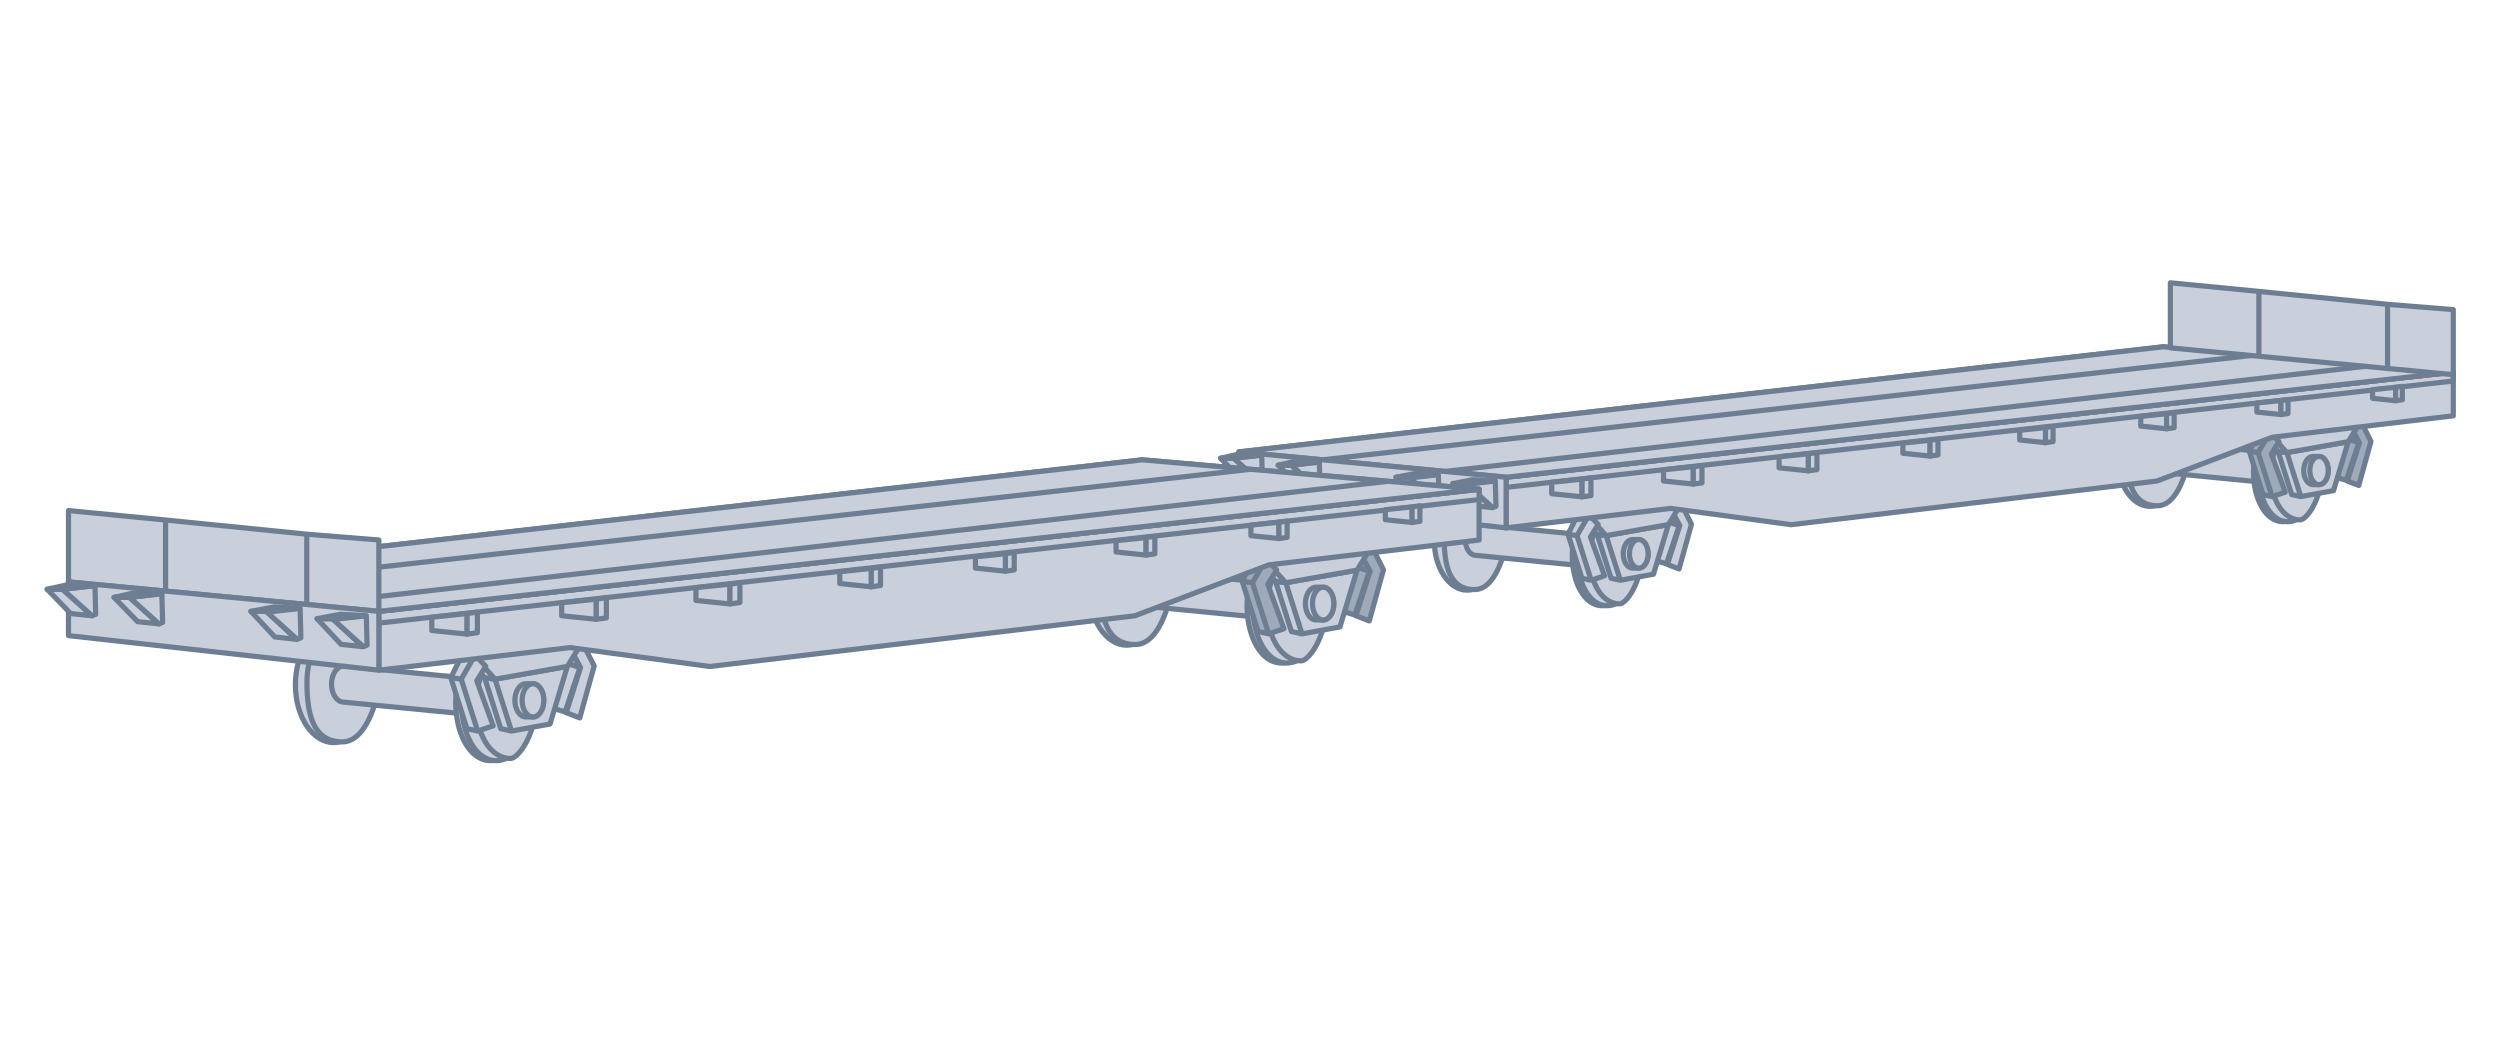 <svg width="192" height="80" viewBox="0 0 192 80" fill="none" xmlns="http://www.w3.org/2000/svg">
<ellipse cx="112.681" cy="41.508" rx="2.53" ry="3.819" fill="#C9CFDB" stroke="#6E7E92" stroke-width="0.4" stroke-linecap="round" stroke-linejoin="round"/>
<path d="M115.784 41.317C115.355 43.418 114.572 45.28 113.254 45.28C111.297 45.28 110.915 43.427 110.915 41.317C110.915 39.208 112.079 37.498 113.397 37.498C114.716 37.498 115.784 39.208 115.784 41.317Z" fill="#C9CFDB" stroke="#6E7E92" stroke-width="0.4" stroke-linecap="round" stroke-linejoin="round"/>
<path d="M112.539 41.461C112.539 42.12 112.902 42.654 113.35 42.654L122.659 43.561L123.089 41.222L113.35 40.267C112.902 40.267 112.539 40.801 112.539 41.461Z" fill="#C9CFDB" stroke="#6E7E92" stroke-width="0.4" stroke-linecap="round" stroke-linejoin="round"/>
<path d="M125.619 42.654C125.619 44.763 124.385 46.521 123.041 46.521C121.696 46.521 120.749 44.763 120.749 42.654C120.749 40.545 121.839 38.835 123.184 38.835C124.529 38.835 125.619 40.545 125.619 42.654Z" fill="#C9CFDB" stroke="#6E7E92" stroke-width="0.4" stroke-linecap="round" stroke-linejoin="round"/>
<path d="M126.001 42.654C126.001 44.763 124.767 46.521 123.423 46.521C122.078 46.521 121.131 44.763 121.131 42.654C121.131 40.545 122.221 38.835 123.566 38.835C124.911 38.835 126.001 40.545 126.001 42.654Z" fill="#C9CFDB" stroke="#6E7E92" stroke-width="0.4" stroke-linecap="round" stroke-linejoin="round"/>
<path d="M126.049 42.775C126.049 44.74 124.903 46.378 124.378 46.378C123.033 46.378 122.086 44.74 122.086 42.775C122.086 40.81 123.176 39.217 124.521 39.217C125.667 39.217 126.049 40.81 126.049 42.775Z" fill="#C9CFDB" stroke="#6E7E92" stroke-width="0.4" stroke-linecap="round" stroke-linejoin="round"/>
<path d="M128.953 43.694L128.056 43.351L129.004 40.367L128.484 39.412L129.106 38.68L129.905 40.264L128.953 43.694Z" fill="#C9CFDB" stroke="#6E7E92" stroke-width="0.4" stroke-linecap="round" stroke-linejoin="round"/>
<path d="M127.87 40.002L127.37 39.084L128.484 39.412L128.963 40.368L127.87 40.002Z" fill="#C9CFDB" stroke="#6E7E92" stroke-width="0.4" stroke-linecap="round" stroke-linejoin="round"/>
<path d="M127.87 40.002L126.869 42.968L127.983 43.296L128.963 40.367L127.87 40.002Z" fill="#C9CFDB" stroke="#6E7E92" stroke-width="0.4" stroke-linecap="round" stroke-linejoin="round"/>
<path d="M126.986 44.099L124.439 44.565L123.727 44.407L122.663 41.035L127.307 40.194L128.131 40.287L127.452 42.55L126.986 44.099Z" fill="#C9CFDB"/>
<path d="M128.131 40.287L127.452 42.55L126.986 44.099L124.439 44.565M128.131 40.287L123.351 41.134M128.131 40.287L127.307 40.194L122.663 41.035M124.439 44.565L123.351 41.134M124.439 44.565L123.727 44.407L122.663 41.035M123.351 41.134L122.663 41.035" stroke="#6E7E92" stroke-width="0.4" stroke-linecap="round" stroke-linejoin="round"/>
<path d="M121.927 39.553L124.475 39.087L129.182 38.58L128.132 40.287L123.351 41.134L122.663 41.035L121.216 39.395L121.927 39.553Z" fill="#C9CFDB"/>
<path d="M121.927 39.553L124.475 39.087L129.182 38.58L128.132 40.287L123.351 41.134M121.927 39.553L123.351 41.134M121.927 39.553L121.216 39.395L122.663 41.035L123.351 41.134" stroke="#6E7E92" stroke-width="0.4" stroke-linecap="round" stroke-linejoin="round"/>
<path d="M123.226 44.221L122.202 44.565L121.491 44.407L120.426 41.035L121.203 39.457L122.027 39.55L122.738 40.283L122.144 41.238L123.226 44.221Z" fill="#C9CFDB"/>
<path d="M122.027 39.55L122.738 40.283L122.144 41.238L123.226 44.221L122.202 44.565M122.027 39.55L121.114 41.134M122.027 39.55L121.203 39.457L120.426 41.035M122.202 44.565L121.114 41.134M122.202 44.565L121.491 44.407L120.426 41.035M121.114 41.134L120.426 41.035" stroke="#6E7E92" stroke-width="0.4" stroke-linecap="round" stroke-linejoin="round"/>
<path d="M124.664 42.534C124.664 43.14 124.985 43.632 125.38 43.632H125.858C126.253 43.632 126.574 43.14 126.574 42.534C126.574 41.928 126.253 41.436 125.858 41.436H125.38C124.985 41.436 124.664 41.928 124.664 42.534Z" fill="#C9CFDB" stroke="#6E7E92" stroke-width="0.4" stroke-linecap="round" stroke-linejoin="round"/>
<ellipse cx="125.858" cy="42.534" rx="0.716" ry="1.098" fill="#C9CFDB" stroke="#6E7E92" stroke-width="0.4" stroke-linecap="round" stroke-linejoin="round"/>
<ellipse cx="165.119" cy="35.127" rx="2.493" ry="3.763" fill="#C9CFDB" stroke="#6E7E92" stroke-width="0.4" stroke-linecap="round" stroke-linejoin="round"/>
<path d="M168.177 34.939C167.754 37.009 166.983 38.843 165.684 38.843C163.755 38.843 163.379 37.017 163.379 34.939C163.379 32.861 164.526 31.176 165.825 31.176C167.124 31.176 168.177 32.861 168.177 34.939Z" fill="#C9CFDB" stroke="#6E7E92" stroke-width="0.4" stroke-linecap="round" stroke-linejoin="round"/>
<path d="M164.978 35.08C164.978 35.73 165.336 36.256 165.777 36.256L174.95 37.15L175.373 34.845L165.777 33.904C165.336 33.904 164.978 34.431 164.978 35.08Z" fill="#C9CFDB" stroke="#6E7E92" stroke-width="0.4" stroke-linecap="round" stroke-linejoin="round"/>
<path d="M177.866 36.256C177.866 38.335 176.651 40.066 175.326 40.066C174.001 40.066 173.068 38.335 173.068 36.256C173.068 34.178 174.142 32.493 175.467 32.493C176.792 32.493 177.866 34.178 177.866 36.256Z" fill="#C9CFDB" stroke="#6E7E92" stroke-width="0.4" stroke-linecap="round" stroke-linejoin="round"/>
<path d="M178.243 36.256C178.243 38.335 177.028 40.066 175.703 40.066C174.378 40.066 173.445 38.335 173.445 36.256C173.445 34.178 174.519 32.493 175.844 32.493C177.169 32.493 178.243 34.178 178.243 36.256Z" fill="#C9CFDB" stroke="#6E7E92" stroke-width="0.4" stroke-linecap="round" stroke-linejoin="round"/>
<path d="M178.29 36.376C178.29 38.312 177.161 39.925 176.644 39.925C175.319 39.925 174.386 38.312 174.386 36.376C174.386 34.439 175.46 32.87 176.785 32.87C177.914 32.87 178.29 34.439 178.29 36.376Z" fill="#C9CFDB" stroke="#6E7E92" stroke-width="0.4" stroke-linecap="round" stroke-linejoin="round"/>
<path d="M181.152 37.281L180.268 36.943L181.202 34.003L180.689 33.062L181.303 32.34L182.09 33.901L181.152 37.281Z" fill="#9EA9B9" stroke="#6E7E92" stroke-width="0.4" stroke-linecap="round" stroke-linejoin="round"/>
<path d="M180.085 33.643L179.592 32.738L180.69 33.062L181.162 34.003L180.085 33.643Z" fill="#9EA9B9" stroke="#6E7E92" stroke-width="0.4" stroke-linecap="round" stroke-linejoin="round"/>
<path d="M180.085 33.643L179.098 36.566L180.196 36.889L181.162 34.003L180.085 33.643Z" fill="#9EA9B9" stroke="#6E7E92" stroke-width="0.4" stroke-linecap="round" stroke-linejoin="round"/>
<path d="M179.214 37.68L176.704 38.139L176.003 37.983L174.954 34.661L179.53 33.833L180.342 33.924L179.673 36.154L179.214 37.68Z" fill="#C9CFDB"/>
<path d="M180.342 33.924L179.673 36.154L179.214 37.68L176.704 38.139M180.342 33.924L175.632 34.759M180.342 33.924L179.53 33.833L174.954 34.661M176.704 38.139L175.632 34.759M176.704 38.139L176.003 37.983L174.954 34.661M175.632 34.759L174.954 34.661" stroke="#6E7E92" stroke-width="0.4" stroke-linecap="round" stroke-linejoin="round"/>
<path d="M174.229 33.201L176.739 32.742L181.377 32.242L180.343 33.924L175.632 34.759L174.954 34.661L173.528 33.045L174.229 33.201Z" fill="#C9CFDB"/>
<path d="M174.229 33.201L176.739 32.742L181.377 32.242L180.343 33.924L175.632 34.759M174.229 33.201L175.632 34.759M174.229 33.201L173.528 33.045L174.954 34.661L175.632 34.759" stroke="#6E7E92" stroke-width="0.4" stroke-linecap="round" stroke-linejoin="round"/>
<path d="M175.509 37.8L174.5 38.139L173.799 37.983L172.75 34.661L173.515 33.106L174.327 33.198L175.028 33.92L174.442 34.861L175.509 37.8Z" fill="#9EA9B9"/>
<path d="M174.327 33.198L175.028 33.92L174.442 34.861L175.509 37.8L174.5 38.139M174.327 33.198L173.428 34.759M174.327 33.198L173.515 33.106L172.75 34.661M174.5 38.139L173.428 34.759M174.5 38.139L173.799 37.983L172.75 34.661M173.428 34.759L172.75 34.661" stroke="#6E7E92" stroke-width="0.4" stroke-linecap="round" stroke-linejoin="round"/>
<path d="M176.925 36.138C176.925 36.736 177.241 37.22 177.631 37.22H178.101C178.491 37.22 178.807 36.736 178.807 36.138C178.807 35.54 178.491 35.056 178.101 35.056H177.631C177.241 35.056 176.925 35.54 176.925 36.138Z" fill="#C9CFDB" stroke="#6E7E92" stroke-width="0.4" stroke-linecap="round" stroke-linejoin="round"/>
<ellipse cx="178.102" cy="36.138" rx="0.706" ry="1.082" fill="#C9CFDB" stroke="#6E7E92" stroke-width="0.4" stroke-linecap="round" stroke-linejoin="round"/>
<path d="M115.669 36.651L188.412 28.579V31.934L174.505 33.579L165.655 36.942L137.55 40.297L128.311 39.045L115.669 40.541V36.651Z" fill="#C9CFDB" stroke="#6E7E92" stroke-width="0.4" stroke-linecap="round" stroke-linejoin="round"/>
<path d="M188.412 28.579L115.669 36.651V37.429L188.412 29.26V28.579Z" fill="#C9CFDB" stroke="#6E7E92" stroke-width="0.4" stroke-linecap="round" stroke-linejoin="round"/>
<path d="M115.668 36.651L188.411 28.579L166.141 26.634L95.148 34.706L115.668 36.651Z" fill="#C9CFDB" stroke="#6E7E92" stroke-width="0.4" stroke-linecap="round" stroke-linejoin="round"/>
<path d="M115.668 36.651L188.411 28.579L182.382 28.052L173.289 27.258L166.141 26.634L95.148 34.706L101.567 35.314L115.668 36.651Z" fill="#C9CFDB"/>
<path d="M110.903 36.213L182.382 28.052M182.382 28.052L188.412 28.579L115.668 36.651L101.567 35.314M182.382 28.052L173.289 27.258M173.289 27.258L166.141 26.634L95.148 34.706L101.567 35.314M173.289 27.258L101.567 35.314" stroke="#6E7E92" stroke-width="0.4" stroke-linecap="round" stroke-linejoin="round"/>
<path d="M188.412 28.775L188.412 23.779L183.366 23.372L173.48 22.38L166.684 21.719L166.684 26.715L173.48 27.36L188.412 28.775Z" fill="#C9CFDB"/>
<path d="M183.366 28.312V23.372M183.366 23.372L188.412 23.779L188.412 28.775L173.48 27.36M183.366 23.372L173.48 22.38M173.48 22.38L166.684 21.719L166.684 26.715L173.48 27.36M173.48 22.38V27.36" stroke="#6E7E92" stroke-width="0.4" stroke-linecap="round" stroke-linejoin="round"/>
<path d="M115.668 36.651L95.148 34.706V38.255L115.668 40.541V36.651Z" fill="#C9CFDB" stroke="#6E7E92" stroke-width="0.4" stroke-linecap="round" stroke-linejoin="round"/>
<path d="M94.759 35.192L96.704 36.942L95.294 36.797L93.738 35.192H94.759Z" fill="#C9CFDB" stroke="#6E7E92" stroke-width="0.4" stroke-linecap="round" stroke-linejoin="round"/>
<path d="M99.184 35.727L101.129 37.477L99.719 37.331L98.163 35.727H99.184Z" fill="#C9CFDB" stroke="#6E7E92" stroke-width="0.4" stroke-linecap="round" stroke-linejoin="round"/>
<path d="M108.245 36.651L110.222 38.498L108.789 38.344L107.207 36.651H108.245Z" fill="#C9CFDB" stroke="#6E7E92" stroke-width="0.4" stroke-linecap="round" stroke-linejoin="round"/>
<path d="M112.622 37.137L114.599 38.985L113.165 38.831L111.584 37.137H112.622Z" fill="#C9CFDB" stroke="#6E7E92" stroke-width="0.4" stroke-linecap="round" stroke-linejoin="round"/>
<path d="M94.76 35.192L96.705 36.942L96.948 36.845L96.899 34.949L94.76 35.192Z" fill="#C9CFDB" stroke="#6E7E92" stroke-width="0.4" stroke-linecap="round" stroke-linejoin="round"/>
<path d="M99.184 35.727L101.129 37.477L101.372 37.38L101.324 35.484L99.184 35.727Z" fill="#C9CFDB" stroke="#6E7E92" stroke-width="0.4" stroke-linecap="round" stroke-linejoin="round"/>
<path d="M108.277 36.705L110.266 38.498L110.514 38.399L110.464 36.456L108.277 36.705Z" fill="#C9CFDB" stroke="#6E7E92" stroke-width="0.4" stroke-linecap="round" stroke-linejoin="round"/>
<path d="M112.653 37.191L114.641 38.985L114.89 38.885L114.84 36.942L112.653 37.191Z" fill="#C9CFDB" stroke="#6E7E92" stroke-width="0.4" stroke-linecap="round" stroke-linejoin="round"/>
<path d="M94.759 35.192H93.738L95.246 34.851L96.899 34.949L94.759 35.192Z" fill="#C9CFDB" stroke="#6E7E92" stroke-width="0.4" stroke-linecap="round" stroke-linejoin="round"/>
<path d="M99.184 35.727H98.163L99.67 35.386L101.323 35.484L99.184 35.727Z" fill="#C9CFDB" stroke="#6E7E92" stroke-width="0.4" stroke-linecap="round" stroke-linejoin="round"/>
<path d="M108.244 36.651H107.207L108.738 36.359L110.416 36.442L108.244 36.651Z" fill="#C9CFDB" stroke="#6E7E92" stroke-width="0.4" stroke-linecap="round" stroke-linejoin="round"/>
<path d="M112.621 37.137H111.584L113.114 36.845L114.793 36.928L112.621 37.137Z" fill="#C9CFDB" stroke="#6E7E92" stroke-width="0.4" stroke-linecap="round" stroke-linejoin="round"/>
<path d="M119.169 37.915V37.04L121.503 36.796V38.158L119.169 37.915Z" fill="#C9CFDB" stroke="#6E7E92" stroke-width="0.4" stroke-linecap="round" stroke-linejoin="round"/>
<path d="M127.758 36.94V36.082L130.045 35.844V37.178L127.758 36.94Z" fill="#C9CFDB" stroke="#6E7E92" stroke-width="0.4" stroke-linecap="round" stroke-linejoin="round"/>
<path d="M136.634 35.928V35.085L138.883 34.85V36.162L136.634 35.928Z" fill="#C9CFDB" stroke="#6E7E92" stroke-width="0.4" stroke-linecap="round" stroke-linejoin="round"/>
<path d="M146.143 34.811V34.029L148.228 33.812V35.028L146.143 34.811Z" fill="#C9CFDB" stroke="#6E7E92" stroke-width="0.4" stroke-linecap="round" stroke-linejoin="round"/>
<path d="M155.113 33.79V33.046L157.097 32.839V33.996L155.113 33.79Z" fill="#C9CFDB" stroke="#6E7E92" stroke-width="0.4" stroke-linecap="round" stroke-linejoin="round"/>
<path d="M164.409 32.724V31.98L166.394 31.773V32.931L164.409 32.724Z" fill="#C9CFDB" stroke="#6E7E92" stroke-width="0.4" stroke-linecap="round" stroke-linejoin="round"/>
<path d="M173.326 31.646V30.951L175.179 30.758V31.839L173.326 31.646Z" fill="#C9CFDB" stroke="#6E7E92" stroke-width="0.4" stroke-linecap="round" stroke-linejoin="round"/>
<path d="M182.214 30.591V29.928L183.982 29.744V30.775L182.214 30.591Z" fill="#C9CFDB" stroke="#6E7E92" stroke-width="0.4" stroke-linecap="round" stroke-linejoin="round"/>
<path d="M122.184 38.061V36.699L121.504 36.797V38.158L122.184 38.061Z" fill="#C9CFDB" stroke="#6E7E92" stroke-width="0.4" stroke-linecap="round" stroke-linejoin="round"/>
<path d="M130.711 37.083V35.749L130.044 35.844V37.178L130.711 37.083Z" fill="#C9CFDB" stroke="#6E7E92" stroke-width="0.4" stroke-linecap="round" stroke-linejoin="round"/>
<path d="M139.539 36.069V34.757L138.883 34.85V36.162L139.539 36.069Z" fill="#C9CFDB" stroke="#6E7E92" stroke-width="0.4" stroke-linecap="round" stroke-linejoin="round"/>
<path d="M148.837 34.941V33.725L148.229 33.812V35.028L148.837 34.941Z" fill="#C9CFDB" stroke="#6E7E92" stroke-width="0.4" stroke-linecap="round" stroke-linejoin="round"/>
<path d="M157.675 33.914V32.756L157.097 32.839V33.996L157.675 33.914Z" fill="#C9CFDB" stroke="#6E7E92" stroke-width="0.4" stroke-linecap="round" stroke-linejoin="round"/>
<path d="M166.973 32.848V31.691L166.394 31.773V32.931L166.973 32.848Z" fill="#C9CFDB" stroke="#6E7E92" stroke-width="0.4" stroke-linecap="round" stroke-linejoin="round"/>
<path d="M175.72 31.761V30.68L175.179 30.758V31.839L175.72 31.761Z" fill="#C9CFDB" stroke="#6E7E92" stroke-width="0.4" stroke-linecap="round" stroke-linejoin="round"/>
<path d="M184.498 30.702V29.67L183.982 29.744V30.775L184.498 30.702Z" fill="#C9CFDB" stroke="#6E7E92" stroke-width="0.4" stroke-linecap="round" stroke-linejoin="round"/>
<ellipse cx="25.626" cy="52.594" rx="2.939" ry="4.436" fill="#C9CFDB" stroke="#6E7E92" stroke-width="0.4" stroke-linecap="round" stroke-linejoin="round"/>
<path d="M29.23 52.373C28.731 54.813 27.823 56.975 26.291 56.975C24.018 56.975 23.574 54.823 23.574 52.373C23.574 49.923 24.926 47.937 26.457 47.937C27.989 47.937 29.23 49.923 29.23 52.373Z" fill="#C9CFDB" stroke="#6E7E92" stroke-width="0.4" stroke-linecap="round" stroke-linejoin="round"/>
<path d="M25.459 52.539C25.459 53.305 25.881 53.925 26.402 53.925L37.216 54.979L37.715 52.262L26.402 51.153C25.881 51.153 25.459 51.773 25.459 52.539Z" fill="#C9CFDB" stroke="#6E7E92" stroke-width="0.4" stroke-linecap="round" stroke-linejoin="round"/>
<path d="M40.654 53.925C40.654 56.376 39.221 58.417 37.659 58.417C36.097 58.417 34.998 56.376 34.998 53.925C34.998 51.475 36.264 49.489 37.826 49.489C39.388 49.489 40.654 51.475 40.654 53.925Z" fill="#C9CFDB" stroke="#6E7E92" stroke-width="0.4" stroke-linecap="round" stroke-linejoin="round"/>
<path d="M41.097 53.925C41.097 56.376 39.665 58.417 38.103 58.417C36.541 58.417 35.441 56.376 35.441 53.925C35.441 51.475 36.707 49.489 38.269 49.489C39.831 49.489 41.097 51.475 41.097 53.925Z" fill="#C9CFDB" stroke="#6E7E92" stroke-width="0.4" stroke-linecap="round" stroke-linejoin="round"/>
<path d="M41.153 54.066C41.153 56.349 39.822 58.251 39.212 58.251C37.65 58.251 36.55 56.349 36.55 54.066C36.55 51.783 37.816 49.933 39.378 49.933C40.709 49.933 41.153 51.783 41.153 54.066Z" fill="#C9CFDB" stroke="#6E7E92" stroke-width="0.4" stroke-linecap="round" stroke-linejoin="round"/>
<path d="M44.526 55.133L43.485 54.734L44.586 51.269L43.981 50.16L44.705 49.309L45.633 51.149L44.526 55.133Z" fill="#C9CFDB" stroke="#6E7E92" stroke-width="0.4" stroke-linecap="round" stroke-linejoin="round"/>
<path d="M43.269 50.844L42.688 49.778L43.981 50.16L44.539 51.269L43.269 50.844Z" fill="#C9CFDB" stroke="#6E7E92" stroke-width="0.4" stroke-linecap="round" stroke-linejoin="round"/>
<path d="M43.269 50.844L42.106 54.29L43.4 54.672L44.539 51.269L43.269 50.844Z" fill="#C9CFDB" stroke="#6E7E92" stroke-width="0.4" stroke-linecap="round" stroke-linejoin="round"/>
<path d="M42.242 55.604L39.283 56.145L38.457 55.961L37.22 52.044L42.615 51.068L43.572 51.176L42.783 53.804L42.242 55.604Z" fill="#C9CFDB"/>
<path d="M43.572 51.176L42.783 53.804L42.242 55.604L39.283 56.145M43.572 51.176L38.019 52.16M43.572 51.176L42.615 51.068L37.22 52.044M39.283 56.145L38.019 52.16M39.283 56.145L38.457 55.961L37.22 52.044M38.019 52.16L37.22 52.044" stroke="#6E7E92" stroke-width="0.4" stroke-linecap="round" stroke-linejoin="round"/>
<path d="M36.366 50.323L39.325 49.782L44.793 49.193L43.573 51.176L38.02 52.16L37.22 52.044L35.54 50.14L36.366 50.323Z" fill="#C9CFDB"/>
<path d="M36.366 50.323L39.325 49.782L44.793 49.193L43.573 51.176L38.02 52.16M36.366 50.323L38.02 52.16M36.366 50.323L35.54 50.14L37.22 52.044L38.02 52.16" stroke="#6E7E92" stroke-width="0.4" stroke-linecap="round" stroke-linejoin="round"/>
<path d="M37.874 55.746L36.684 56.145L35.858 55.961L34.622 52.044L35.524 50.212L36.481 50.32L37.307 51.171L36.617 52.281L37.874 55.746Z" fill="#C9CFDB"/>
<path d="M36.481 50.32L37.307 51.171L36.617 52.281L37.874 55.746L36.684 56.145M36.481 50.32L35.421 52.16M36.481 50.32L35.524 50.212L34.622 52.044M36.684 56.145L35.421 52.16M36.684 56.145L35.858 55.961L34.622 52.044M35.421 52.16L34.622 52.044" stroke="#6E7E92" stroke-width="0.4" stroke-linecap="round" stroke-linejoin="round"/>
<path d="M39.544 53.786C39.544 54.49 39.917 55.061 40.376 55.061H40.931C41.39 55.061 41.763 54.49 41.763 53.786C41.763 53.081 41.39 52.511 40.931 52.511H40.376C39.917 52.511 39.544 53.081 39.544 53.786Z" fill="#C9CFDB" stroke="#6E7E92" stroke-width="0.4" stroke-linecap="round" stroke-linejoin="round"/>
<ellipse cx="40.931" cy="53.786" rx="0.832" ry="1.275" fill="#C9CFDB" stroke="#6E7E92" stroke-width="0.4" stroke-linecap="round" stroke-linejoin="round"/>
<ellipse cx="86.537" cy="45.182" rx="2.896" ry="4.371" fill="#C9CFDB" stroke="#6E7E92" stroke-width="0.4" stroke-linecap="round" stroke-linejoin="round"/>
<path d="M90.089 44.964C89.597 47.368 88.702 49.499 87.193 49.499C84.953 49.499 84.516 47.378 84.516 44.964C84.516 42.55 85.848 40.592 87.357 40.592C88.866 40.592 90.089 42.55 90.089 44.964Z" fill="#C9CFDB" stroke="#6E7E92" stroke-width="0.4" stroke-linecap="round" stroke-linejoin="round"/>
<path d="M86.373 45.128C86.373 45.882 86.789 46.494 87.302 46.494L97.957 47.532L98.449 44.854L87.302 43.761C86.789 43.761 86.373 44.373 86.373 45.128Z" fill="#C9CFDB" stroke="#6E7E92" stroke-width="0.4" stroke-linecap="round" stroke-linejoin="round"/>
<path d="M101.345 46.494C101.345 48.908 99.933 50.919 98.394 50.919C96.855 50.919 95.772 48.908 95.772 46.494C95.772 44.079 97.019 42.122 98.558 42.122C100.097 42.122 101.345 44.079 101.345 46.494Z" fill="#C9CFDB" stroke="#6E7E92" stroke-width="0.4" stroke-linecap="round" stroke-linejoin="round"/>
<path d="M101.782 46.494C101.782 48.908 100.371 50.919 98.832 50.919C97.293 50.919 96.209 48.908 96.209 46.494C96.209 44.079 97.457 42.122 98.996 42.122C100.535 42.122 101.782 44.079 101.782 46.494Z" fill="#C9CFDB" stroke="#6E7E92" stroke-width="0.4" stroke-linecap="round" stroke-linejoin="round"/>
<path d="M101.836 46.632C101.836 48.881 100.525 50.756 99.924 50.756C98.385 50.756 97.301 48.881 97.301 46.632C97.301 44.383 98.549 42.559 100.088 42.559C101.399 42.559 101.836 44.383 101.836 46.632Z" fill="#C9CFDB" stroke="#6E7E92" stroke-width="0.4" stroke-linecap="round" stroke-linejoin="round"/>
<path d="M105.161 47.684L104.135 47.291L105.22 43.876L104.624 42.783L105.337 41.944L106.251 43.758L105.161 47.684Z" fill="#9EA9B9" stroke="#6E7E92" stroke-width="0.4" stroke-linecap="round" stroke-linejoin="round"/>
<path d="M103.922 43.458L103.349 42.407L104.624 42.783L105.173 43.876L103.922 43.458Z" fill="#9EA9B9" stroke="#6E7E92" stroke-width="0.4" stroke-linecap="round" stroke-linejoin="round"/>
<path d="M103.922 43.458L102.776 46.853L104.051 47.229L105.173 43.876L103.922 43.458Z" fill="#9EA9B9" stroke="#6E7E92" stroke-width="0.4" stroke-linecap="round" stroke-linejoin="round"/>
<path d="M102.91 48.147L99.994 48.68L99.18 48.5L97.961 44.64L103.278 43.678L104.221 43.785L103.443 46.374L102.91 48.147Z" fill="#C9CFDB"/>
<path d="M104.221 43.785L103.443 46.374L102.91 48.147L99.994 48.68M104.221 43.785L98.749 44.754M104.221 43.785L103.278 43.678L97.961 44.64M99.994 48.68L98.749 44.754M99.994 48.68L99.18 48.5L97.961 44.64M98.749 44.754L97.961 44.64" stroke="#6E7E92" stroke-width="0.4" stroke-linecap="round" stroke-linejoin="round"/>
<path d="M97.12 42.944L100.036 42.411L105.423 41.83L104.221 43.785L98.75 44.754L97.962 44.64L96.306 42.764L97.12 42.944Z" fill="#C9CFDB"/>
<path d="M97.12 42.944L100.036 42.411L105.423 41.83L104.221 43.785L98.75 44.754M97.12 42.944L98.75 44.754M97.12 42.944L96.306 42.764L97.962 44.64L98.75 44.754" stroke="#6E7E92" stroke-width="0.4" stroke-linecap="round" stroke-linejoin="round"/>
<path d="M98.607 48.287L97.434 48.68L96.62 48.5L95.401 44.64L96.29 42.834L97.234 42.941L98.048 43.779L97.367 44.873L98.607 48.287Z" fill="#9EA9B9"/>
<path d="M97.234 42.941L98.048 43.779L97.367 44.873L98.607 48.287L97.434 48.68M97.234 42.941L96.189 44.754M97.234 42.941L96.29 42.834L95.401 44.64M97.434 48.68L96.189 44.754M97.434 48.68L96.62 48.5L95.401 44.64M96.189 44.754L95.401 44.64" stroke="#6E7E92" stroke-width="0.4" stroke-linecap="round" stroke-linejoin="round"/>
<path d="M100.251 46.356C100.251 47.05 100.618 47.613 101.071 47.613H101.617C102.07 47.613 102.437 47.05 102.437 46.356C102.437 45.662 102.07 45.099 101.617 45.099H101.071C100.618 45.099 100.251 45.662 100.251 46.356Z" fill="#C9CFDB" stroke="#6E7E92" stroke-width="0.4" stroke-linecap="round" stroke-linejoin="round"/>
<ellipse cx="101.618" cy="46.356" rx="0.82" ry="1.257" fill="#C9CFDB" stroke="#6E7E92" stroke-width="0.4" stroke-linecap="round" stroke-linejoin="round"/>
<path d="M29.095 46.952L113.594 37.575V41.473L97.44 43.384L87.16 47.291L54.513 51.188L43.781 49.733L29.095 51.47V46.952Z" fill="#C9CFDB" stroke="#6E7E92" stroke-width="0.4" stroke-linecap="round" stroke-linejoin="round"/>
<path d="M113.594 37.575L29.095 46.952V47.855L113.594 38.366V37.575Z" fill="#C9CFDB" stroke="#6E7E92" stroke-width="0.4" stroke-linecap="round" stroke-linejoin="round"/>
<path d="M29.095 46.952L113.594 37.575L87.725 35.316L5.259 44.692L29.095 46.952Z" fill="#C9CFDB" stroke="#6E7E92" stroke-width="0.4" stroke-linecap="round" stroke-linejoin="round"/>
<path d="M29.095 46.952L113.594 37.575L106.59 36.964L96.028 36.041L87.725 35.316L5.259 44.692L12.715 45.399L29.095 46.952Z" fill="#C9CFDB"/>
<path d="M23.559 46.443L106.59 36.964M106.59 36.964L113.594 37.575L29.095 46.952L12.715 45.399M106.59 36.964L96.028 36.041M96.028 36.041L87.725 35.316L5.259 44.692L12.715 45.399M96.028 36.041L12.715 45.399" stroke="#6E7E92" stroke-width="0.4" stroke-linecap="round" stroke-linejoin="round"/>
<path d="M29.095 46.952L29.095 41.471L23.559 41.025L12.715 39.937L5.259 39.212L5.259 44.692L12.715 45.399L29.095 46.952Z" fill="#C9CFDB"/>
<path d="M23.559 46.443V41.025M23.559 41.025L29.095 41.471L29.095 46.952L12.715 45.399M23.559 41.025L12.715 39.937M12.715 39.937L5.259 39.212L5.259 44.692L12.715 45.399M12.715 39.937V45.399" stroke="#6E7E92" stroke-width="0.4" stroke-linecap="round" stroke-linejoin="round"/>
<path d="M29.095 46.952L5.259 44.692V48.816L29.095 51.47V46.952Z" fill="#C9CFDB" stroke="#6E7E92" stroke-width="0.4" stroke-linecap="round" stroke-linejoin="round"/>
<path d="M4.807 45.257L7.067 47.291L5.429 47.121L3.621 45.257H4.807Z" fill="#C9CFDB" stroke="#6E7E92" stroke-width="0.4" stroke-linecap="round" stroke-linejoin="round"/>
<path d="M9.947 45.878L12.207 47.912L10.569 47.742L8.761 45.878H9.947Z" fill="#C9CFDB" stroke="#6E7E92" stroke-width="0.4" stroke-linecap="round" stroke-linejoin="round"/>
<path d="M20.472 46.952L22.769 49.098L21.104 48.919L19.267 46.952H20.472Z" fill="#C9CFDB" stroke="#6E7E92" stroke-width="0.4" stroke-linecap="round" stroke-linejoin="round"/>
<path d="M25.556 47.516L27.853 49.663L26.188 49.484L24.351 47.516H25.556Z" fill="#C9CFDB" stroke="#6E7E92" stroke-width="0.4" stroke-linecap="round" stroke-linejoin="round"/>
<path d="M4.807 45.257L7.067 47.291L7.349 47.178L7.293 44.975L4.807 45.257Z" fill="#C9CFDB" stroke="#6E7E92" stroke-width="0.4" stroke-linecap="round" stroke-linejoin="round"/>
<path d="M9.947 45.878L12.207 47.912L12.489 47.799L12.432 45.596L9.947 45.878Z" fill="#C9CFDB" stroke="#6E7E92" stroke-width="0.4" stroke-linecap="round" stroke-linejoin="round"/>
<path d="M20.509 47.015L22.819 49.098L23.108 48.982L23.05 46.726L20.509 47.015Z" fill="#C9CFDB" stroke="#6E7E92" stroke-width="0.4" stroke-linecap="round" stroke-linejoin="round"/>
<path d="M25.593 47.58L27.903 49.663L28.191 49.547L28.134 47.291L25.593 47.58Z" fill="#C9CFDB" stroke="#6E7E92" stroke-width="0.4" stroke-linecap="round" stroke-linejoin="round"/>
<path d="M4.807 45.257H3.621L5.372 44.862L7.293 44.975L4.807 45.257Z" fill="#C9CFDB" stroke="#6E7E92" stroke-width="0.4" stroke-linecap="round" stroke-linejoin="round"/>
<path d="M9.947 45.878H8.761L10.512 45.483L12.432 45.596L9.947 45.878Z" fill="#C9CFDB" stroke="#6E7E92" stroke-width="0.4" stroke-linecap="round" stroke-linejoin="round"/>
<path d="M20.471 46.952H19.267L21.045 46.613L22.995 46.71L20.471 46.952Z" fill="#C9CFDB" stroke="#6E7E92" stroke-width="0.4" stroke-linecap="round" stroke-linejoin="round"/>
<path d="M25.555 47.517H24.351L26.128 47.178L28.078 47.274L25.555 47.517Z" fill="#C9CFDB" stroke="#6E7E92" stroke-width="0.4" stroke-linecap="round" stroke-linejoin="round"/>
<path d="M33.162 48.42V47.404L35.873 47.121V48.703L33.162 48.42Z" fill="#C9CFDB" stroke="#6E7E92" stroke-width="0.4" stroke-linecap="round" stroke-linejoin="round"/>
<path d="M43.139 47.288V46.292L45.795 46.015V47.564L43.139 47.288Z" fill="#C9CFDB" stroke="#6E7E92" stroke-width="0.4" stroke-linecap="round" stroke-linejoin="round"/>
<path d="M53.449 46.112V45.133L56.062 44.861V46.384L53.449 46.112Z" fill="#C9CFDB" stroke="#6E7E92" stroke-width="0.4" stroke-linecap="round" stroke-linejoin="round"/>
<path d="M64.495 44.815V43.906L66.917 43.654V45.067L64.495 44.815Z" fill="#C9CFDB" stroke="#6E7E92" stroke-width="0.4" stroke-linecap="round" stroke-linejoin="round"/>
<path d="M74.914 43.629V42.764L77.219 42.524V43.869L74.914 43.629Z" fill="#C9CFDB" stroke="#6E7E92" stroke-width="0.4" stroke-linecap="round" stroke-linejoin="round"/>
<path d="M85.713 42.391V41.526L88.018 41.286V42.631L85.713 42.391Z" fill="#C9CFDB" stroke="#6E7E92" stroke-width="0.4" stroke-linecap="round" stroke-linejoin="round"/>
<path d="M96.071 41.138V40.331L98.224 40.106V41.362L96.071 41.138Z" fill="#C9CFDB" stroke="#6E7E92" stroke-width="0.4" stroke-linecap="round" stroke-linejoin="round"/>
<path d="M106.395 39.913V39.143L108.449 38.929V40.127L106.395 39.913Z" fill="#C9CFDB" stroke="#6E7E92" stroke-width="0.4" stroke-linecap="round" stroke-linejoin="round"/>
<path d="M36.664 48.59V47.008L35.873 47.121V48.703L36.664 48.59Z" fill="#C9CFDB" stroke="#6E7E92" stroke-width="0.4" stroke-linecap="round" stroke-linejoin="round"/>
<path d="M46.569 47.454V45.904L45.795 46.015V47.564L46.569 47.454Z" fill="#C9CFDB" stroke="#6E7E92" stroke-width="0.4" stroke-linecap="round" stroke-linejoin="round"/>
<path d="M56.824 46.276V44.752L56.062 44.861V46.384L56.824 46.276Z" fill="#C9CFDB" stroke="#6E7E92" stroke-width="0.4" stroke-linecap="round" stroke-linejoin="round"/>
<path d="M67.624 44.966V43.553L66.918 43.654V45.067L67.624 44.966Z" fill="#C9CFDB" stroke="#6E7E92" stroke-width="0.4" stroke-linecap="round" stroke-linejoin="round"/>
<path d="M77.891 43.773V42.428L77.219 42.524V43.869L77.891 43.773Z" fill="#C9CFDB" stroke="#6E7E92" stroke-width="0.4" stroke-linecap="round" stroke-linejoin="round"/>
<path d="M88.691 42.535V41.19L88.018 41.286V42.631L88.691 42.535Z" fill="#C9CFDB" stroke="#6E7E92" stroke-width="0.4" stroke-linecap="round" stroke-linejoin="round"/>
<path d="M98.852 41.272V40.017L98.224 40.106V41.362L98.852 41.272Z" fill="#C9CFDB" stroke="#6E7E92" stroke-width="0.4" stroke-linecap="round" stroke-linejoin="round"/>
<path d="M109.048 40.041V38.843L108.449 38.929V40.127L109.048 40.041Z" fill="#C9CFDB" stroke="#6E7E92" stroke-width="0.4" stroke-linecap="round" stroke-linejoin="round"/>
</svg>
